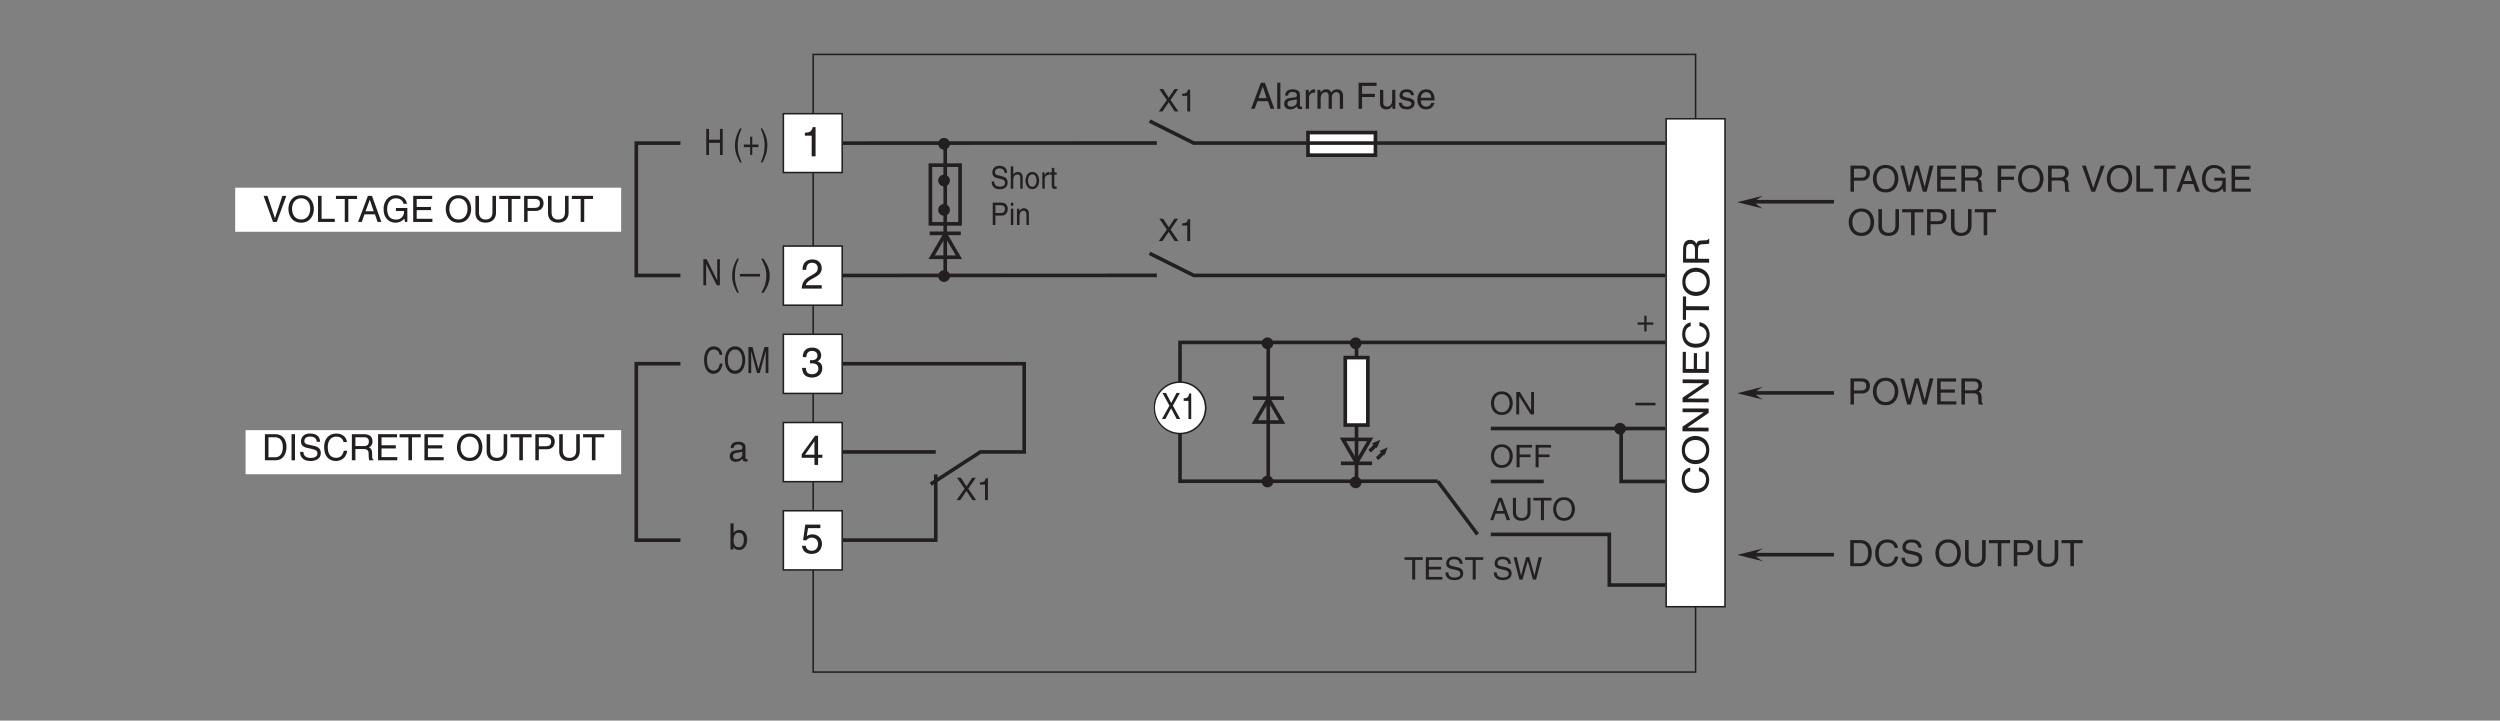 <?xml version="1.0" encoding="UTF-8"?>
<svg xmlns="http://www.w3.org/2000/svg" xmlns:xlink="http://www.w3.org/1999/xlink" width="481.89pt" height="138.9pt" viewBox="0 0 481.89 138.9" version="1.2">
<rect x="0" y="0" width="481.89" height="138.9" fill="#808080" stroke="none"/>
<defs>
<g>
<symbol overflow="visible" id="glyph0-0">
<path style="stroke:none;" d="M 0 0 L 3.5 0 L 3.5 -4.906 L 0 -4.906 Z M 1.75 -2.766 L 0.562 -4.547 L 2.938 -4.547 Z M 1.953 -2.453 L 3.156 -4.234 L 3.156 -0.672 Z M 0.562 -0.344 L 1.75 -2.141 L 2.938 -0.344 Z M 0.344 -4.234 L 1.547 -2.453 L 0.344 -0.672 Z M 0.344 -4.234 "/>
</symbol>
<symbol overflow="visible" id="glyph0-1">
<path style="stroke:none;" d="M 1.281 -4.438 L 2.656 -4.438 C 3.219 -4.438 3.656 -4.234 3.656 -3.609 C 3.656 -2.922 3.234 -2.703 2.625 -2.703 L 1.281 -2.703 Z M 1.281 -2.125 L 2.859 -2.125 C 3.953 -2.125 4.359 -2.906 4.359 -3.609 C 4.359 -4.422 3.797 -5.031 2.859 -5.031 L 0.609 -5.031 L 0.609 0 L 1.281 0 Z M 1.281 -2.125 "/>
</symbol>
<symbol overflow="visible" id="glyph0-2">
<path style="stroke:none;" d="M 4.469 -2.516 C 4.469 -1.328 3.812 -0.469 2.719 -0.469 C 1.625 -0.469 0.969 -1.328 0.969 -2.516 C 0.969 -3.703 1.625 -4.562 2.719 -4.562 C 3.812 -4.562 4.469 -3.703 4.469 -2.516 Z M 5.172 -2.516 C 5.172 -3.594 4.594 -5.156 2.719 -5.156 C 0.844 -5.156 0.266 -3.594 0.266 -2.516 C 0.266 -1.422 0.844 0.141 2.719 0.141 C 4.594 0.141 5.172 -1.422 5.172 -2.516 Z M 5.172 -2.516 "/>
</symbol>
<symbol overflow="visible" id="glyph0-3">
<path style="stroke:none;" d="M 3.297 -4.172 L 3.312 -4.172 L 4.453 0 L 5.172 0 L 6.5 -5.031 L 5.75 -5.031 L 4.812 -0.938 L 4.797 -0.938 L 3.672 -5.031 L 2.922 -5.031 L 1.797 -0.938 L 1.781 -0.938 L 0.844 -5.031 L 0.109 -5.031 L 1.422 0 L 2.141 0 Z M 3.297 -4.172 "/>
</symbol>
<symbol overflow="visible" id="glyph0-4">
<path style="stroke:none;" d="M 4.312 -0.609 L 1.281 -0.609 L 1.281 -2.281 L 4.031 -2.281 L 4.031 -2.891 L 1.281 -2.891 L 1.281 -4.422 L 4.266 -4.422 L 4.266 -5.031 L 0.609 -5.031 L 0.609 0 L 4.312 0 Z M 4.312 -0.609 "/>
</symbol>
<symbol overflow="visible" id="glyph0-5">
<path style="stroke:none;" d="M 1.297 -2.156 L 2.938 -2.156 C 3.75 -2.156 3.844 -1.672 3.844 -1.266 C 3.844 -1.078 3.859 -0.312 3.953 0 L 4.781 0 L 4.781 -0.109 C 4.578 -0.234 4.547 -0.344 4.531 -0.609 L 4.5 -1.531 C 4.469 -2.219 4.172 -2.359 3.891 -2.469 C 4.219 -2.656 4.594 -2.938 4.594 -3.672 C 4.594 -4.734 3.766 -5.031 2.938 -5.031 L 0.609 -5.031 L 0.609 0 L 1.297 0 Z M 1.297 -4.438 L 2.984 -4.438 C 3.328 -4.438 3.891 -4.375 3.891 -3.609 C 3.891 -2.859 3.359 -2.734 2.875 -2.734 L 1.297 -2.734 Z M 1.297 -4.438 "/>
</symbol>
<symbol overflow="visible" id="glyph0-6">
<path style="stroke:none;" d="M 0.562 0 L 2.578 0 C 4.234 0 4.719 -1.453 4.719 -2.578 C 4.719 -4.031 3.906 -5.031 2.609 -5.031 L 0.562 -5.031 Z M 1.25 -4.438 L 2.516 -4.438 C 3.438 -4.438 4.016 -3.812 4.016 -2.547 C 4.016 -1.281 3.438 -0.578 2.562 -0.578 L 1.25 -0.578 Z M 1.25 -4.438 "/>
</symbol>
<symbol overflow="visible" id="glyph0-7">
<path style="stroke:none;" d="M 4.719 -3.516 C 4.625 -4.359 3.953 -5.156 2.656 -5.156 C 1.188 -5.156 0.312 -4.094 0.312 -2.547 C 0.312 -0.609 1.422 0.141 2.562 0.141 C 2.953 0.141 4.484 0.047 4.766 -1.844 L 4.109 -1.844 C 3.875 -0.672 3.109 -0.469 2.672 -0.469 C 1.422 -0.469 1.016 -1.375 1.016 -2.562 C 1.016 -3.891 1.75 -4.562 2.656 -4.562 C 3.141 -4.562 3.875 -4.391 4.062 -3.516 Z M 4.719 -3.516 "/>
</symbol>
<symbol overflow="visible" id="glyph0-8">
<path style="stroke:none;" d="M 4.203 -3.562 C 4.172 -4.109 4 -5.156 2.234 -5.156 C 1.016 -5.156 0.516 -4.391 0.516 -3.609 C 0.516 -2.734 1.25 -2.5 1.578 -2.422 L 2.609 -2.188 C 3.438 -1.984 3.688 -1.812 3.688 -1.297 C 3.688 -0.578 2.859 -0.453 2.359 -0.453 C 1.719 -0.453 0.984 -0.719 0.984 -1.625 L 0.344 -1.625 C 0.344 -1.156 0.422 -0.734 0.859 -0.344 C 1.078 -0.141 1.438 0.141 2.375 0.141 C 3.234 0.141 4.344 -0.203 4.344 -1.391 C 4.344 -2.188 3.844 -2.578 3.203 -2.734 L 1.766 -3.062 C 1.469 -3.125 1.172 -3.266 1.172 -3.703 C 1.172 -4.453 1.891 -4.578 2.312 -4.578 C 2.891 -4.578 3.531 -4.328 3.562 -3.562 Z M 4.203 -3.562 "/>
</symbol>
<symbol overflow="visible" id="glyph0-9">
<path style="stroke:none;" d=""/>
</symbol>
<symbol overflow="visible" id="glyph0-10">
<path style="stroke:none;" d="M 3.828 -5.031 L 3.828 -1.844 C 3.828 -0.75 3.125 -0.469 2.5 -0.469 C 1.891 -0.469 1.234 -0.766 1.234 -1.859 L 1.234 -5.031 L 0.547 -5.031 L 0.547 -1.672 C 0.547 -0.734 1.141 0.141 2.484 0.141 C 3.859 0.141 4.516 -0.734 4.516 -1.766 L 4.516 -5.031 Z M 3.828 -5.031 "/>
</symbol>
<symbol overflow="visible" id="glyph0-11">
<path style="stroke:none;" d="M 0.094 -4.422 L 1.797 -4.422 L 1.797 0 L 2.484 0 L 2.484 -4.422 L 4.172 -4.422 L 4.172 -5.031 L 0.094 -5.031 Z M 0.094 -4.422 "/>
</symbol>
<symbol overflow="visible" id="glyph0-12">
<path style="stroke:none;" d="M 3.344 -1.469 L 3.844 0 L 4.578 0 L 2.766 -5.031 L 1.984 -5.031 L 0.094 0 L 0.797 0 L 1.328 -1.469 Z M 1.531 -2.062 L 2.344 -4.281 L 2.359 -4.281 L 3.094 -2.062 Z M 1.531 -2.062 "/>
</symbol>
<symbol overflow="visible" id="glyph0-13">
<path style="stroke:none;" d="M 1.078 -5.031 L 0.469 -5.031 L 0.469 0 L 1.078 0 Z M 1.078 -5.031 "/>
</symbol>
<symbol overflow="visible" id="glyph0-14">
<path style="stroke:none;" d="M 1 -2.547 C 1.047 -2.828 1.141 -3.25 1.844 -3.25 C 2.422 -3.25 2.703 -3.047 2.703 -2.656 C 2.703 -2.297 2.531 -2.234 2.375 -2.219 L 1.359 -2.094 C 0.344 -1.969 0.25 -1.266 0.25 -0.953 C 0.25 -0.328 0.734 0.109 1.406 0.109 C 2.109 0.109 2.484 -0.234 2.719 -0.484 C 2.75 -0.203 2.828 0.062 3.375 0.062 C 3.516 0.062 3.609 0.031 3.703 0 L 3.703 -0.453 C 3.641 -0.438 3.562 -0.422 3.5 -0.422 C 3.375 -0.422 3.297 -0.484 3.297 -0.641 L 3.297 -2.75 C 3.297 -3.688 2.234 -3.766 1.953 -3.766 C 1.047 -3.766 0.469 -3.422 0.438 -2.547 Z M 2.688 -1.266 C 2.688 -0.781 2.125 -0.406 1.547 -0.406 C 1.094 -0.406 0.891 -0.641 0.891 -1.047 C 0.891 -1.5 1.375 -1.594 1.672 -1.641 C 2.438 -1.734 2.594 -1.797 2.688 -1.875 Z M 2.688 -1.266 "/>
</symbol>
<symbol overflow="visible" id="glyph0-15">
<path style="stroke:none;" d="M 1.156 -2.125 C 1.156 -2.656 1.516 -3.109 2.094 -3.109 L 2.328 -3.109 L 2.328 -3.75 C 2.281 -3.766 2.234 -3.766 2.156 -3.766 C 1.703 -3.766 1.375 -3.484 1.141 -3.047 L 1.125 -3.047 L 1.125 -3.656 L 0.531 -3.656 L 0.531 0 L 1.156 0 Z M 1.156 -2.125 "/>
</symbol>
<symbol overflow="visible" id="glyph0-16">
<path style="stroke:none;" d="M 0.453 0 L 1.078 0 L 1.078 -2 C 1.078 -2.984 1.688 -3.219 2.031 -3.219 C 2.484 -3.219 2.609 -2.844 2.609 -2.531 L 2.609 0 L 3.234 0 L 3.234 -2.234 C 3.234 -2.719 3.562 -3.219 4.094 -3.219 C 4.609 -3.219 4.766 -2.875 4.766 -2.359 L 4.766 0 L 5.391 0 L 5.391 -2.531 C 5.391 -3.562 4.641 -3.766 4.25 -3.766 C 3.688 -3.766 3.438 -3.516 3.125 -3.172 C 3.031 -3.359 2.812 -3.766 2.156 -3.766 C 1.5 -3.766 1.188 -3.344 1.047 -3.141 L 1.031 -3.141 L 1.031 -3.656 L 0.453 -3.656 Z M 0.453 0 "/>
</symbol>
<symbol overflow="visible" id="glyph0-17">
<path style="stroke:none;" d="M 1.281 -2.281 L 3.75 -2.281 L 3.75 -2.891 L 1.281 -2.891 L 1.281 -4.422 L 4.078 -4.422 L 4.078 -5.031 L 0.609 -5.031 L 0.609 0 L 1.281 0 Z M 1.281 -2.281 "/>
</symbol>
<symbol overflow="visible" id="glyph0-18">
<path style="stroke:none;" d="M 3.422 0 L 3.422 -3.656 L 2.812 -3.656 L 2.812 -1.641 C 2.812 -1.109 2.578 -0.422 1.797 -0.422 C 1.406 -0.422 1.094 -0.625 1.094 -1.234 L 1.094 -3.656 L 0.469 -3.656 L 0.469 -1.031 C 0.469 -0.156 1.125 0.109 1.672 0.109 C 2.25 0.109 2.562 -0.125 2.828 -0.547 L 2.844 -0.531 L 2.844 0 Z M 3.422 0 "/>
</symbol>
<symbol overflow="visible" id="glyph0-19">
<path style="stroke:none;" d="M 3.125 -2.625 C 3.125 -2.797 3.031 -3.766 1.734 -3.766 C 1.016 -3.766 0.344 -3.406 0.344 -2.594 C 0.344 -2.094 0.672 -1.828 1.188 -1.703 L 1.906 -1.531 C 2.422 -1.406 2.625 -1.297 2.625 -1.016 C 2.625 -0.609 2.234 -0.422 1.797 -0.422 C 0.922 -0.422 0.844 -0.891 0.812 -1.172 L 0.219 -1.172 C 0.25 -0.734 0.344 0.109 1.797 0.109 C 2.625 0.109 3.25 -0.344 3.25 -1.109 C 3.25 -1.609 2.984 -1.891 2.219 -2.078 L 1.609 -2.219 C 1.125 -2.344 0.938 -2.422 0.938 -2.719 C 0.938 -3.172 1.484 -3.234 1.672 -3.234 C 2.438 -3.234 2.531 -2.844 2.531 -2.625 Z M 3.125 -2.625 "/>
</symbol>
<symbol overflow="visible" id="glyph0-20">
<path style="stroke:none;" d="M 2.953 -1.141 C 2.922 -0.875 2.578 -0.422 2 -0.422 C 1.297 -0.422 0.938 -0.875 0.938 -1.625 L 3.609 -1.625 C 3.609 -2.922 3.094 -3.766 2.031 -3.766 C 0.828 -3.766 0.281 -2.859 0.281 -1.734 C 0.281 -0.672 0.891 0.109 1.922 0.109 C 2.5 0.109 2.75 -0.031 2.906 -0.141 C 3.375 -0.453 3.547 -0.969 3.562 -1.141 Z M 0.938 -2.125 C 0.938 -2.688 1.391 -3.219 1.953 -3.219 C 2.703 -3.219 2.938 -2.688 2.969 -2.125 Z M 0.938 -2.125 "/>
</symbol>
<symbol overflow="visible" id="glyph0-21">
<path style="stroke:none;" d="M 3.891 -2.188 L 0 -2.188 L 0 -1.688 L 3.891 -1.688 Z M 3.891 -2.188 "/>
</symbol>
<symbol overflow="visible" id="glyph0-22">
<path style="stroke:none;" d="M 0.672 1.453 C 1.422 0.375 1.859 -0.625 1.859 -1.859 C 1.859 -3.156 1.375 -4.031 0.656 -5.125 L 0.234 -5.125 C 0.797 -4.031 1.203 -3.172 1.203 -2.016 C 1.203 -0.344 0.844 0.328 0.25 1.453 Z M 0.672 1.453 "/>
</symbol>
<symbol overflow="visible" id="glyph0-23">
<path style="stroke:none;" d="M 0.984 0 L 0.984 -0.453 L 1 -0.453 C 1.125 -0.25 1.391 0.109 2.016 0.109 C 3.25 0.109 3.625 -1.062 3.625 -1.938 C 3.625 -2.969 3.062 -3.766 2.094 -3.766 C 1.672 -3.766 1.297 -3.578 1.031 -3.203 L 1.016 -3.203 L 1.016 -5.031 L 0.406 -5.031 L 0.406 0 Z M 2.984 -1.844 C 2.984 -1.031 2.672 -0.422 2 -0.422 C 1.609 -0.422 1 -0.688 1 -1.656 C 1 -2.25 1.094 -3.219 1.984 -3.219 C 2.938 -3.219 2.984 -2.312 2.984 -1.844 Z M 2.984 -1.844 "/>
</symbol>
<symbol overflow="visible" id="glyph0-24">
<path style="stroke:none;" d="M 2.344 -0.734 L 2.328 -0.734 L 0.891 -5.031 L 0.141 -5.031 L 1.969 0 L 2.688 0 L 4.531 -5.031 L 3.766 -5.031 Z M 2.344 -0.734 "/>
</symbol>
<symbol overflow="visible" id="glyph0-25">
<path style="stroke:none;" d="M 1.219 -5.031 L 0.531 -5.031 L 0.531 0 L 3.766 0 L 3.766 -0.609 L 1.219 -0.609 Z M 1.219 -5.031 "/>
</symbol>
<symbol overflow="visible" id="glyph0-26">
<path style="stroke:none;" d="M 2.719 -2.109 L 4.297 -2.109 C 4.297 -1.562 4.172 -1.125 3.734 -0.766 C 3.359 -0.469 2.969 -0.453 2.703 -0.453 C 1.375 -0.453 1.031 -1.5 1.031 -2.516 C 1.031 -3.844 1.781 -4.562 2.688 -4.562 C 3.234 -4.562 3.969 -4.375 4.188 -3.5 L 4.844 -3.5 C 4.703 -4.625 3.656 -5.156 2.719 -5.156 C 1.078 -5.156 0.344 -3.781 0.344 -2.562 C 0.344 -2.016 0.359 -1.156 1.125 -0.438 C 1.391 -0.188 1.812 0.141 2.672 0.141 C 3.359 0.141 3.984 -0.172 4.328 -0.656 L 4.484 0 L 4.922 0 L 4.922 -2.688 L 2.719 -2.688 Z M 2.719 -2.109 "/>
</symbol>
<symbol overflow="visible" id="glyph0-27">
<path style="stroke:none;" d="M 1.312 -5.031 L 0.641 -5.031 L 0.641 0 L 1.312 0 Z M 1.312 -5.031 "/>
</symbol>
<symbol overflow="visible" id="glyph1-0">
<path style="stroke:none;" d="M 0 0 L 2.797 0 L 2.797 -4.906 L 0 -4.906 Z M 1.406 -2.766 L 0.453 -4.547 L 2.344 -4.547 Z M 1.562 -2.453 L 2.516 -4.234 L 2.516 -0.672 Z M 0.453 -0.344 L 1.406 -2.141 L 2.344 -0.344 Z M 0.281 -4.234 L 1.234 -2.453 L 0.281 -0.672 Z M 0.281 -4.234 "/>
</symbol>
<symbol overflow="visible" id="glyph1-1">
<path style="stroke:none;" d="M 3.766 -3.516 C 3.688 -4.359 3.156 -5.156 2.125 -5.156 C 0.953 -5.156 0.25 -4.094 0.25 -2.547 C 0.25 -0.609 1.141 0.141 2.047 0.141 C 2.359 0.141 3.578 0.047 3.812 -1.844 L 3.281 -1.844 C 3.094 -0.672 2.484 -0.469 2.141 -0.469 C 1.141 -0.469 0.812 -1.375 0.812 -2.562 C 0.812 -3.891 1.391 -4.562 2.125 -4.562 C 2.5 -4.562 3.094 -4.391 3.25 -3.516 Z M 3.766 -3.516 "/>
</symbol>
<symbol overflow="visible" id="glyph1-2">
<path style="stroke:none;" d="M 3.578 -2.516 C 3.578 -1.328 3.047 -0.469 2.172 -0.469 C 1.297 -0.469 0.781 -1.328 0.781 -2.516 C 0.781 -3.703 1.297 -4.562 2.172 -4.562 C 3.047 -4.562 3.578 -3.703 3.578 -2.516 Z M 4.141 -2.516 C 4.141 -3.594 3.672 -5.156 2.172 -5.156 C 0.672 -5.156 0.219 -3.594 0.219 -2.516 C 0.219 -1.422 0.672 0.141 2.172 0.141 C 3.672 0.141 4.141 -1.422 4.141 -2.516 Z M 4.141 -2.516 "/>
</symbol>
<symbol overflow="visible" id="glyph1-3">
<path style="stroke:none;" d="M 4.25 0 L 4.25 -5.031 L 3.484 -5.031 L 2.344 -0.781 L 2.328 -0.781 L 1.188 -5.031 L 0.406 -5.031 L 0.406 0 L 0.938 0 L 0.938 -2.969 C 0.938 -3.109 0.922 -3.75 0.922 -4.219 L 0.938 -4.219 L 2.062 0 L 2.594 0 L 3.734 -4.219 L 3.75 -4.219 C 3.75 -3.75 3.734 -3.109 3.734 -2.969 L 3.734 0 Z M 4.25 0 "/>
</symbol>
<symbol overflow="visible" id="glyph1-4">
<path style="stroke:none;" d="M 3.078 -2.953 L 0.969 -2.953 L 0.969 -5.031 L 0.438 -5.031 L 0.438 0 L 0.969 0 L 0.969 -2.344 L 3.078 -2.344 L 3.078 0 L 3.609 0 L 3.609 -5.031 L 3.078 -5.031 Z M 3.078 -2.953 "/>
</symbol>
<symbol overflow="visible" id="glyph1-5">
<path style="stroke:none;" d=""/>
</symbol>
<symbol overflow="visible" id="glyph1-6">
<path style="stroke:none;" d="M 1.328 -5.125 C 0.719 -4.047 0.375 -3.062 0.375 -1.828 C 0.375 -0.516 0.766 0.359 1.344 1.453 L 1.672 1.453 C 1.219 0.344 0.906 -0.5 0.906 -1.656 C 0.906 -3.344 1.188 -4.016 1.672 -5.125 Z M 1.328 -5.125 "/>
</symbol>
<symbol overflow="visible" id="glyph1-7">
<path style="stroke:none;" d="M 1.438 -2.016 L 0.219 -2.016 L 0.219 -1.516 L 1.438 -1.516 L 1.438 0 L 1.844 0 L 1.844 -1.516 L 3.047 -1.516 L 3.047 -2.016 L 1.844 -2.016 L 1.844 -3.531 L 1.438 -3.531 Z M 1.438 -2.016 "/>
</symbol>
<symbol overflow="visible" id="glyph1-8">
<path style="stroke:none;" d="M 0.531 1.453 C 1.141 0.375 1.484 -0.625 1.484 -1.859 C 1.484 -3.156 1.109 -4.031 0.516 -5.125 L 0.188 -5.125 C 0.641 -4.031 0.953 -3.172 0.953 -2.016 C 0.953 -0.344 0.672 0.328 0.203 1.453 Z M 0.531 1.453 "/>
</symbol>
<symbol overflow="visible" id="glyph1-9">
<path style="stroke:none;" d="M 3.094 -0.969 L 3.078 -0.969 L 1.062 -5.031 L 0.422 -5.031 L 0.422 0 L 0.953 0 L 0.953 -4.062 L 0.969 -4.062 L 3 0 L 3.609 0 L 3.609 -5.031 L 3.094 -5.031 Z M 3.094 -0.969 "/>
</symbol>
<symbol overflow="visible" id="glyph1-10">
<path style="stroke:none;" d="M 2.219 -2.578 L 3.562 -5.031 L 2.922 -5.031 L 1.891 -3.094 L 0.875 -5.031 L 0.203 -5.031 L 1.547 -2.578 L 0.109 0 L 0.766 0 L 1.875 -2.062 L 2.953 0 L 3.625 0 Z M 2.219 -2.578 "/>
</symbol>
<symbol overflow="visible" id="glyph1-11">
<path style="stroke:none;" d="M 2.016 -4.922 L 1.625 -4.922 C 1.469 -4.109 1.203 -4.031 0.562 -3.984 L 0.562 -3.5 L 1.484 -3.5 L 1.484 0 L 2.016 0 Z M 2.016 -4.922 "/>
</symbol>
<symbol overflow="visible" id="glyph2-0">
<path style="stroke:none;" d="M 0 0 L 3 0 L 3 -4.203 L 0 -4.203 Z M 1.5 -2.375 L 0.484 -3.906 L 2.516 -3.906 Z M 1.688 -2.094 L 2.703 -3.625 L 2.703 -0.562 Z M 0.484 -0.297 L 1.5 -1.828 L 2.516 -0.297 Z M 0.297 -3.625 L 1.312 -2.094 L 0.297 -0.562 Z M 0.297 -3.625 "/>
</symbol>
<symbol overflow="visible" id="glyph2-1">
<path style="stroke:none;" d="M 2.375 -2.203 L 3.828 -4.312 L 3.125 -4.312 L 2.031 -2.656 L 0.938 -4.312 L 0.203 -4.312 L 1.656 -2.203 L 0.109 0 L 0.812 0 L 2.016 -1.766 L 3.172 0 L 3.891 0 Z M 2.375 -2.203 "/>
</symbol>
<symbol overflow="visible" id="glyph2-2">
<path style="stroke:none;" d="M 2.156 -4.219 L 1.734 -4.219 C 1.578 -3.531 1.297 -3.469 0.609 -3.406 L 0.609 -3 L 1.594 -3 L 1.594 0 L 2.156 0 Z M 2.156 -4.219 "/>
</symbol>
<symbol overflow="visible" id="glyph2-3">
<path style="stroke:none;" d="M 0.078 -3.797 L 1.547 -3.797 L 1.547 0 L 2.125 0 L 2.125 -3.797 L 3.578 -3.797 L 3.578 -4.312 L 0.078 -4.312 Z M 0.078 -3.797 "/>
</symbol>
<symbol overflow="visible" id="glyph2-4">
<path style="stroke:none;" d="M 3.703 -0.516 L 1.094 -0.516 L 1.094 -1.953 L 3.453 -1.953 L 3.453 -2.469 L 1.094 -2.469 L 1.094 -3.797 L 3.656 -3.797 L 3.656 -4.312 L 0.516 -4.312 L 0.516 0 L 3.703 0 Z M 3.703 -0.516 "/>
</symbol>
<symbol overflow="visible" id="glyph2-5">
<path style="stroke:none;" d="M 3.594 -3.047 C 3.578 -3.516 3.422 -4.422 1.922 -4.422 C 0.875 -4.422 0.438 -3.766 0.438 -3.094 C 0.438 -2.344 1.078 -2.141 1.359 -2.078 L 2.234 -1.875 C 2.953 -1.703 3.156 -1.562 3.156 -1.109 C 3.156 -0.484 2.453 -0.391 2.031 -0.391 C 1.469 -0.391 0.844 -0.609 0.844 -1.391 L 0.297 -1.391 C 0.297 -0.984 0.359 -0.625 0.734 -0.297 C 0.922 -0.125 1.234 0.109 2.031 0.109 C 2.766 0.109 3.719 -0.172 3.719 -1.188 C 3.719 -1.875 3.297 -2.203 2.734 -2.344 L 1.516 -2.625 C 1.266 -2.688 1 -2.797 1 -3.172 C 1 -3.828 1.625 -3.922 1.984 -3.922 C 2.469 -3.922 3.031 -3.719 3.047 -3.047 Z M 3.594 -3.047 "/>
</symbol>
<symbol overflow="visible" id="glyph2-6">
<path style="stroke:none;" d=""/>
</symbol>
<symbol overflow="visible" id="glyph2-7">
<path style="stroke:none;" d="M 2.828 -3.562 L 2.844 -3.562 L 3.828 0 L 4.438 0 L 5.562 -4.312 L 4.922 -4.312 L 4.125 -0.797 L 4.109 -0.797 L 3.141 -4.312 L 2.516 -4.312 L 1.547 -0.797 L 1.531 -0.797 L 0.719 -4.312 L 0.094 -4.312 L 1.219 0 L 1.828 0 Z M 2.828 -3.562 "/>
</symbol>
<symbol overflow="visible" id="glyph2-8">
<path style="stroke:none;" d="M 2.859 -1.25 L 3.281 0 L 3.922 0 L 2.359 -4.312 L 1.703 -4.312 L 0.078 0 L 0.688 0 L 1.141 -1.25 Z M 1.312 -1.766 L 2 -3.672 L 2.016 -3.672 L 2.656 -1.766 Z M 1.312 -1.766 "/>
</symbol>
<symbol overflow="visible" id="glyph2-9">
<path style="stroke:none;" d="M 3.281 -4.312 L 3.281 -1.578 C 3.281 -0.641 2.688 -0.406 2.141 -0.406 C 1.625 -0.406 1.062 -0.656 1.062 -1.594 L 1.062 -4.312 L 0.469 -4.312 L 0.469 -1.438 C 0.469 -0.625 0.969 0.109 2.125 0.109 C 3.312 0.109 3.859 -0.625 3.859 -1.516 L 3.859 -4.312 Z M 3.281 -4.312 "/>
</symbol>
<symbol overflow="visible" id="glyph2-10">
<path style="stroke:none;" d="M 3.828 -2.156 C 3.828 -1.141 3.266 -0.406 2.328 -0.406 C 1.391 -0.406 0.828 -1.141 0.828 -2.156 C 0.828 -3.172 1.391 -3.906 2.328 -3.906 C 3.266 -3.906 3.828 -3.172 3.828 -2.156 Z M 4.438 -2.156 C 4.438 -3.078 3.938 -4.422 2.328 -4.422 C 0.719 -4.422 0.234 -3.078 0.234 -2.156 C 0.234 -1.219 0.719 0.109 2.328 0.109 C 3.938 0.109 4.438 -1.219 4.438 -2.156 Z M 4.438 -2.156 "/>
</symbol>
<symbol overflow="visible" id="glyph2-11">
<path style="stroke:none;" d="M 1.094 -1.953 L 3.203 -1.953 L 3.203 -2.469 L 1.094 -2.469 L 1.094 -3.797 L 3.5 -3.797 L 3.5 -4.312 L 0.516 -4.312 L 0.516 0 L 1.094 0 Z M 1.094 -1.953 "/>
</symbol>
<symbol overflow="visible" id="glyph2-12">
<path style="stroke:none;" d="M 1.531 -1.734 L 0.234 -1.734 L 0.234 -1.297 L 1.531 -1.297 L 1.531 0 L 1.969 0 L 1.969 -1.297 L 3.266 -1.297 L 3.266 -1.734 L 1.969 -1.734 L 1.969 -3.031 L 1.531 -3.031 Z M 1.531 -1.734 "/>
</symbol>
<symbol overflow="visible" id="glyph2-13">
<path style="stroke:none;" d="M 3.312 -0.828 L 3.297 -0.828 L 1.141 -4.312 L 0.453 -4.312 L 0.453 0 L 1.016 0 L 1.016 -3.484 L 1.031 -3.484 L 3.219 0 L 3.875 0 L 3.875 -4.312 L 3.312 -4.312 Z M 3.312 -0.828 "/>
</symbol>
<symbol overflow="visible" id="glyph3-0">
<path style="stroke:none;" d="M 0 0 L 2.703 0 L 2.703 -4.203 L 0 -4.203 Z M 1.344 -2.375 L 0.438 -3.906 L 2.266 -3.906 Z M 1.516 -2.094 L 2.422 -3.625 L 2.422 -0.562 Z M 0.438 -0.297 L 1.344 -1.828 L 2.266 -0.297 Z M 0.266 -3.625 L 1.188 -2.094 L 0.266 -0.562 Z M 0.266 -3.625 "/>
</symbol>
<symbol overflow="visible" id="glyph3-1">
<path style="stroke:none;" d="M 3.234 -3.047 C 3.219 -3.516 3.078 -4.422 1.719 -4.422 C 0.781 -4.422 0.391 -3.766 0.391 -3.094 C 0.391 -2.344 0.969 -2.141 1.219 -2.078 L 2.016 -1.875 C 2.641 -1.703 2.828 -1.562 2.828 -1.109 C 2.828 -0.484 2.203 -0.391 1.828 -0.391 C 1.328 -0.391 0.75 -0.609 0.75 -1.391 L 0.266 -1.391 C 0.266 -0.984 0.328 -0.625 0.656 -0.297 C 0.828 -0.125 1.109 0.109 1.828 0.109 C 2.484 0.109 3.344 -0.172 3.344 -1.188 C 3.344 -1.875 2.969 -2.203 2.469 -2.344 L 1.359 -2.625 C 1.125 -2.688 0.906 -2.797 0.906 -3.172 C 0.906 -3.828 1.453 -3.922 1.781 -3.922 C 2.219 -3.922 2.719 -3.719 2.75 -3.047 Z M 3.234 -3.047 "/>
</symbol>
<symbol overflow="visible" id="glyph3-2">
<path style="stroke:none;" d="M 2.641 -2.141 C 2.641 -3.031 2.094 -3.234 1.656 -3.234 C 1.203 -3.234 0.969 -2.922 0.828 -2.719 L 0.828 -4.312 L 0.344 -4.312 L 0.344 0 L 0.828 0 L 0.828 -1.703 C 0.828 -2.5 1.219 -2.75 1.609 -2.75 C 2.062 -2.75 2.172 -2.484 2.172 -2.047 L 2.172 0 L 2.641 0 Z M 2.641 -2.141 "/>
</symbol>
<symbol overflow="visible" id="glyph3-3">
<path style="stroke:none;" d="M 0.188 -1.578 C 0.188 -0.766 0.594 0.078 1.5 0.078 C 2.406 0.078 2.812 -0.766 2.812 -1.578 C 2.812 -2.375 2.406 -3.234 1.5 -3.234 C 0.594 -3.234 0.188 -2.375 0.188 -1.578 Z M 0.672 -1.578 C 0.672 -1.984 0.812 -2.766 1.5 -2.766 C 2.172 -2.766 2.312 -1.984 2.312 -1.578 C 2.312 -1.156 2.172 -0.375 1.5 -0.375 C 0.812 -0.375 0.672 -1.156 0.672 -1.578 Z M 0.672 -1.578 "/>
</symbol>
<symbol overflow="visible" id="glyph3-4">
<path style="stroke:none;" d="M 0.891 -1.828 C 0.891 -2.281 1.172 -2.656 1.609 -2.656 L 1.797 -2.656 L 1.797 -3.203 C 1.75 -3.219 1.719 -3.234 1.672 -3.234 C 1.312 -3.234 1.062 -2.984 0.875 -2.609 L 0.859 -2.609 L 0.859 -3.141 L 0.422 -3.141 L 0.422 0 L 0.891 0 Z M 0.891 -1.828 "/>
</symbol>
<symbol overflow="visible" id="glyph3-5">
<path style="stroke:none;" d="M 1.391 -2.703 L 1.391 -3.141 L 0.938 -3.141 L 0.938 -4.016 L 0.453 -4.016 L 0.453 -3.141 L 0.078 -3.141 L 0.078 -2.703 L 0.453 -2.703 L 0.453 -0.625 C 0.453 -0.25 0.562 0.047 1.031 0.047 C 1.078 0.047 1.219 0.016 1.391 0 L 1.391 -0.406 L 1.219 -0.406 C 1.125 -0.406 0.938 -0.406 0.938 -0.656 L 0.938 -2.703 Z M 1.391 -2.703 "/>
</symbol>
<symbol overflow="visible" id="glyph3-6">
<path style="stroke:none;" d="M 0.984 -3.812 L 2.047 -3.812 C 2.484 -3.812 2.812 -3.641 2.812 -3.094 C 2.812 -2.516 2.5 -2.312 2.031 -2.312 L 0.984 -2.312 Z M 0.984 -1.812 L 2.203 -1.812 C 3.047 -1.812 3.359 -2.5 3.359 -3.094 C 3.359 -3.797 2.922 -4.312 2.203 -4.312 L 0.469 -4.312 L 0.469 0 L 0.984 0 Z M 0.984 -1.812 "/>
</symbol>
<symbol overflow="visible" id="glyph3-7">
<path style="stroke:none;" d="M 0.828 -3.141 L 0.359 -3.141 L 0.359 0 L 0.828 0 Z M 0.828 -3.703 L 0.828 -4.312 L 0.359 -4.312 L 0.359 -3.703 Z M 0.828 -3.703 "/>
</symbol>
<symbol overflow="visible" id="glyph3-8">
<path style="stroke:none;" d="M 2.641 -2.141 C 2.641 -3.031 2.094 -3.234 1.656 -3.234 C 1.172 -3.234 0.906 -2.859 0.812 -2.688 L 0.797 -2.688 L 0.797 -3.141 L 0.344 -3.141 L 0.344 0 L 0.828 0 L 0.828 -1.703 C 0.828 -2.562 1.297 -2.75 1.562 -2.75 C 2.031 -2.75 2.172 -2.484 2.172 -1.938 L 2.172 0 L 2.641 0 Z M 2.641 -2.141 "/>
</symbol>
<symbol overflow="visible" id="glyph4-0">
<path style="stroke:none;" d="M 0 0 L 0.016 -3.875 L -4.891 -3.891 L -4.906 -0.016 Z M -2.766 -1.953 L -4.547 -0.641 L -4.531 -3.266 Z M -2.453 -2.188 L -4.219 -3.5 L -0.656 -3.484 Z M -0.344 -0.625 L -2.141 -1.953 L -0.328 -3.25 Z M -4.234 -0.406 L -2.453 -1.719 L -0.672 -0.391 Z M -4.234 -0.406 "/>
</symbol>
<symbol overflow="visible" id="glyph4-1">
<path style="stroke:none;" d="M -3.5 -5.234 C -4.344 -5.125 -5.141 -4.391 -5.141 -2.953 C -5.156 -1.328 -4.094 -0.359 -2.547 -0.359 C -0.609 -0.344 0.141 -1.578 0.156 -2.844 C 0.156 -3.266 0.062 -4.969 -1.828 -5.281 L -1.828 -4.547 C -0.656 -4.297 -0.453 -3.453 -0.453 -2.953 C -0.469 -1.578 -1.375 -1.109 -2.562 -1.125 C -3.891 -1.125 -4.562 -1.953 -4.547 -2.953 C -4.547 -3.484 -4.375 -4.297 -3.5 -4.516 Z M -3.5 -5.234 "/>
</symbol>
<symbol overflow="visible" id="glyph4-2">
<path style="stroke:none;" d="M -2.5 -4.969 C -1.312 -4.953 -0.453 -4.219 -0.453 -3.016 C -0.469 -1.812 -1.328 -1.078 -2.516 -1.094 C -3.703 -1.094 -4.562 -1.828 -4.547 -3.031 C -4.547 -4.234 -3.688 -4.969 -2.5 -4.969 Z M -2.5 -5.75 C -3.578 -5.75 -5.141 -5.109 -5.141 -3.031 C -5.156 -0.953 -3.594 -0.312 -2.516 -0.312 C -1.422 -0.297 0.141 -0.938 0.156 -3.016 C 0.156 -5.094 -1.406 -5.734 -2.5 -5.75 Z M -2.5 -5.75 "/>
</symbol>
<symbol overflow="visible" id="glyph4-3">
<path style="stroke:none;" d="M -0.953 -4.281 L -0.953 -4.266 L -5.031 -1.5 L -5.031 -0.609 L 0 -0.594 L 0 -1.312 L -4.062 -1.328 L -4.062 -1.344 L 0.016 -4.156 L 0.016 -5 L -5.016 -5.016 L -5.016 -4.297 Z M -0.953 -4.281 "/>
</symbol>
<symbol overflow="visible" id="glyph4-4">
<path style="stroke:none;" d="M -0.594 -4.781 L -0.609 -1.422 L -2.281 -1.438 L -2.266 -4.484 L -2.875 -4.484 L -2.891 -1.438 L -4.422 -1.438 L -4.406 -4.734 L -5.016 -4.734 L -5.031 -0.688 L 0 -0.672 L 0.016 -4.781 Z M -0.594 -4.781 "/>
</symbol>
<symbol overflow="visible" id="glyph4-5">
<path style="stroke:none;" d="M -4.422 -0.125 L -4.422 -2 L 0 -1.984 L 0.016 -2.75 L -4.406 -2.766 L -4.406 -4.641 L -5.016 -4.641 L -5.031 -0.125 Z M -4.422 -0.125 "/>
</symbol>
<symbol overflow="visible" id="glyph4-6">
<path style="stroke:none;" d="M -2.156 -1.453 L -2.141 -3.266 C -2.141 -4.172 -1.656 -4.25 -1.25 -4.25 C -1.062 -4.25 -0.297 -4.266 0.016 -4.375 L 0.016 -5.297 L -0.094 -5.297 C -0.219 -5.062 -0.328 -5.031 -0.594 -5.016 L -1.516 -4.969 C -2.203 -4.953 -2.344 -4.641 -2.453 -4.328 C -2.641 -4.688 -2.922 -5.094 -3.656 -5.094 C -4.719 -5.094 -5.016 -4.188 -5.016 -3.266 L -5.031 -0.703 L 0 -0.688 L 0 -1.438 Z M -4.438 -1.453 L -4.422 -3.328 C -4.422 -3.703 -4.359 -4.328 -3.594 -4.328 C -2.844 -4.328 -2.719 -3.75 -2.719 -3.188 L -2.734 -1.453 Z M -4.438 -1.453 "/>
</symbol>
<symbol overflow="visible" id="glyph5-0">
<path style="stroke:none;" d="M 0 0 L 4 0 L 4 -5.594 L 0 -5.594 Z M 2 -3.156 L 0.641 -5.203 L 3.359 -5.203 Z M 2.234 -2.797 L 3.594 -4.844 L 3.594 -0.766 Z M 0.641 -0.406 L 2 -2.438 L 3.359 -0.406 Z M 0.406 -4.844 L 1.766 -2.797 L 0.406 -0.766 Z M 0.406 -4.844 "/>
</symbol>
<symbol overflow="visible" id="glyph5-1">
<path style="stroke:none;" d="M 2.875 -5.625 L 2.312 -5.625 C 2.094 -4.703 1.719 -4.609 0.812 -4.547 L 0.812 -3.984 L 2.125 -3.984 L 2.125 0 L 2.875 0 Z M 2.875 -5.625 "/>
</symbol>
<symbol overflow="visible" id="glyph5-2">
<path style="stroke:none;" d="M 1.797 -2.594 C 1.891 -2.594 2.016 -2.594 2.109 -2.594 C 2.594 -2.594 3.422 -2.516 3.422 -1.562 C 3.422 -0.922 2.922 -0.484 2.203 -0.484 C 1.156 -0.484 1.031 -1.188 1 -1.719 L 0.266 -1.719 C 0.312 -1.078 0.484 -0.422 1.109 -0.094 C 1.391 0.047 1.734 0.156 2.156 0.156 C 3.578 0.156 4.172 -0.734 4.172 -1.656 C 4.172 -2.406 3.781 -2.797 3.234 -2.969 L 3.234 -2.984 C 3.547 -3.078 3.953 -3.422 3.953 -4.141 C 3.953 -5 3.312 -5.625 2.219 -5.625 C 0.75 -5.625 0.406 -4.609 0.406 -3.781 L 1.094 -3.781 C 1.125 -4.172 1.188 -4.984 2.188 -4.984 C 3.031 -4.984 3.234 -4.438 3.234 -4.109 C 3.234 -3.406 2.703 -3.188 2.156 -3.188 C 2.047 -3.188 1.906 -3.188 1.797 -3.203 Z M 1.797 -2.594 "/>
</symbol>
<symbol overflow="visible" id="glyph5-3">
<path style="stroke:none;" d="M 4.188 -1.375 L 4.188 -1.969 L 3.359 -1.969 L 3.359 -5.625 L 2.781 -5.625 L 0.203 -2.062 L 0.203 -1.375 L 2.656 -1.375 L 2.656 0 L 3.359 0 L 3.359 -1.375 Z M 2.641 -4.531 L 2.656 -4.531 L 2.656 -1.969 L 0.844 -1.969 Z M 2.641 -4.531 "/>
</symbol>
<symbol overflow="visible" id="glyph5-4">
<path style="stroke:none;" d="M 1.422 -4.812 L 3.797 -4.812 L 3.797 -5.5 L 0.891 -5.5 L 0.469 -2.484 L 1.078 -2.453 C 1.344 -2.797 1.703 -2.984 2.109 -2.984 C 2.812 -2.984 3.359 -2.547 3.359 -1.75 C 3.359 -1.047 2.906 -0.453 2.172 -0.453 C 1.547 -0.453 1.062 -0.75 0.984 -1.406 L 0.25 -1.406 C 0.391 -0.141 1.344 0.156 2.078 0.156 C 3.828 0.156 4.109 -1.203 4.109 -1.828 C 4.109 -2.984 3.172 -3.625 2.266 -3.625 C 1.766 -3.625 1.422 -3.453 1.172 -3.266 Z M 1.422 -4.812 "/>
</symbol>
<symbol overflow="visible" id="glyph5-5">
<path style="stroke:none;" d="M 1.062 -3.609 C 1.078 -4 1.125 -4.984 2.188 -4.984 C 3.016 -4.984 3.297 -4.422 3.297 -3.969 C 3.297 -3.234 2.875 -3.016 2.266 -2.656 L 1.531 -2.234 C 0.781 -1.797 0.25 -1.172 0.203 0 L 4.062 0 L 4.062 -0.656 L 1 -0.656 C 1.031 -0.875 1.203 -1.312 1.969 -1.75 L 2.547 -2.062 C 3.391 -2.516 4.062 -2.938 4.062 -3.938 C 4.062 -4.984 3.266 -5.625 2.297 -5.625 C 1.688 -5.625 0.359 -5.438 0.359 -3.609 Z M 1.062 -3.609 "/>
</symbol>
</g>
</defs>
<g id="surface1">
<path style="fill-rule:nonzero;fill:rgb(100%,100%,100%);fill-opacity:1;stroke-width:7;stroke-linecap:square;stroke-linejoin:miter;stroke:rgb(13.73%,12.16%,12.549%);stroke-opacity:1;stroke-miterlimit:10;" d="M 2520.043 1088.901 L 2650.059 1088.901 L 2650.059 1132.448 L 2520.043 1132.448 Z M 2520.043 1088.901 " transform="matrix(0.1,0,0,-0.1,0.118,138.8)"/>
<path style="fill:none;stroke-width:7;stroke-linecap:butt;stroke-linejoin:miter;stroke:rgb(13.73%,12.16%,12.549%);stroke-opacity:1;stroke-miterlimit:4;" d="M 2228.701 1112.317 L 1622.171 1112.121 " transform="matrix(0.1,0,0,-0.1,0.118,138.8)"/>
<path style="fill:none;stroke-width:7;stroke-linecap:butt;stroke-linejoin:miter;stroke:rgb(13.73%,12.16%,12.549%);stroke-opacity:1;stroke-miterlimit:4;" d="M 2214.706 1154.769 L 2299.768 1112.238 L 3208.742 1112.238 " transform="matrix(0.1,0,0,-0.1,0.118,138.8)"/>
<path style="fill:none;stroke-width:3;stroke-linecap:butt;stroke-linejoin:miter;stroke:rgb(13.73%,12.16%,12.549%);stroke-opacity:1;stroke-miterlimit:4;" d="M 1566.232 92.52 L 3267.182 92.52 L 3267.182 1283.104 L 1566.232 1283.104 Z M 1566.232 92.52 " transform="matrix(0.1,0,0,-0.1,0.118,138.8)"/>
<path style="fill:none;stroke-width:7;stroke-linecap:butt;stroke-linejoin:miter;stroke:rgb(13.73%,12.16%,12.549%);stroke-opacity:1;stroke-miterlimit:4;" d="M 1310.384 857.016 L 1225.323 857.016 L 1225.323 1112.121 L 1310.384 1112.121 " transform="matrix(0.1,0,0,-0.1,0.118,138.8)"/>
<path style=" stroke:none;fill-rule:nonzero;fill:rgb(13.73%,12.16%,12.549%);fill-opacity:1;" d="M 339.797 74.562 L 334.867 75.793 L 339.797 77.027 C 337.82 75.793 337.875 75.738 339.797 74.562 "/>
<path style="fill:none;stroke-width:7;stroke-linecap:butt;stroke-linejoin:miter;stroke:rgb(13.73%,12.16%,12.549%);stroke-opacity:1;stroke-miterlimit:4;" d="M 3368.896 630.642 L 3533.859 630.642 " transform="matrix(0.1,0,0,-0.1,0.118,138.8)"/>
<path style=" stroke:none;fill-rule:nonzero;fill:rgb(13.73%,12.16%,12.549%);fill-opacity:1;" d="M 339.797 105.719 L 334.867 106.953 L 339.797 108.184 C 337.82 106.953 337.875 106.898 339.797 105.719 "/>
<path style="fill:none;stroke-width:7;stroke-linecap:butt;stroke-linejoin:miter;stroke:rgb(13.73%,12.16%,12.549%);stroke-opacity:1;stroke-miterlimit:4;" d="M 3368.896 318.855 L 3533.859 318.855 " transform="matrix(0.1,0,0,-0.1,0.118,138.8)"/>
<path style=" stroke:none;fill-rule:nonzero;fill:rgb(13.73%,12.16%,12.549%);fill-opacity:1;" d="M 339.797 37.738 L 334.867 38.973 L 339.797 40.203 C 337.82 38.973 337.875 38.918 339.797 37.738 "/>
<path style="fill:none;stroke-width:7;stroke-linecap:butt;stroke-linejoin:miter;stroke:rgb(13.73%,12.16%,12.549%);stroke-opacity:1;stroke-miterlimit:4;" d="M 3368.896 999.149 L 3533.859 999.149 " transform="matrix(0.1,0,0,-0.1,0.118,138.8)"/>
<path style="fill:none;stroke-width:7;stroke-linecap:butt;stroke-linejoin:miter;stroke:rgb(13.73%,12.16%,12.549%);stroke-opacity:1;stroke-miterlimit:4;" d="M 2443.426 460.402 L 2443.426 726.648 " transform="matrix(0.1,0,0,-0.1,0.118,138.8)"/>
<path style="fill:none;stroke-width:7;stroke-linecap:butt;stroke-linejoin:miter;stroke:rgb(13.73%,12.16%,12.549%);stroke-opacity:1;stroke-miterlimit:4;" d="M 2613.587 600.151 L 2613.587 460.402 " transform="matrix(0.1,0,0,-0.1,0.118,138.8)"/>
<path style="fill:none;stroke-width:7;stroke-linecap:butt;stroke-linejoin:miter;stroke:rgb(13.73%,12.16%,12.549%);stroke-opacity:1;stroke-miterlimit:4;" d="M 2613.626 726.648 L 2613.626 687.245 " transform="matrix(0.1,0,0,-0.1,0.118,138.8)"/>
<path style="fill:none;stroke-width:7;stroke-linecap:butt;stroke-linejoin:miter;stroke:rgb(13.73%,12.16%,12.549%);stroke-opacity:1;stroke-miterlimit:4;" d="M 1820.79 857.172 L 1820.79 1110.323 " transform="matrix(0.1,0,0,-0.1,0.118,138.8)"/>
<path style=" stroke:none;fill-rule:nonzero;fill:rgb(13.73%,12.16%,12.549%);fill-opacity:1;" d="M 180.84 53.211 C 180.84 52.586 181.348 52.078 181.973 52.078 C 182.602 52.078 183.105 52.586 183.105 53.211 C 183.105 53.836 182.602 54.344 181.973 54.344 C 181.348 54.344 180.84 53.836 180.84 53.211 "/>
<path style=" stroke:none;fill-rule:nonzero;fill:rgb(13.73%,12.16%,12.549%);fill-opacity:1;" d="M 180.84 27.719 C 180.84 27.09 181.348 26.586 181.973 26.586 C 182.602 26.586 183.105 27.09 183.105 27.719 C 183.105 28.344 182.602 28.852 181.973 28.852 C 181.348 28.852 180.84 28.344 180.84 27.719 "/>
<path style=" stroke:none;fill-rule:nonzero;fill:rgb(13.73%,12.16%,12.549%);fill-opacity:1;" d="M 180.84 34.797 C 180.84 34.172 181.348 33.668 181.973 33.668 C 182.602 33.668 183.105 34.172 183.105 34.797 C 183.105 35.426 182.602 35.934 181.973 35.934 C 181.348 35.934 180.84 35.426 180.84 34.797 "/>
<path style=" stroke:none;fill-rule:nonzero;fill:rgb(13.73%,12.16%,12.549%);fill-opacity:1;" d="M 180.84 40.465 C 180.84 39.84 181.348 39.332 181.973 39.332 C 182.602 39.332 183.105 39.84 183.105 40.465 C 183.105 41.09 182.602 41.598 181.973 41.598 C 181.348 41.598 180.84 41.09 180.84 40.465 "/>
<path style=" stroke:none;fill-rule:nonzero;fill:rgb(13.73%,12.16%,12.549%);fill-opacity:1;" d="M 244.316 65.039 C 243.691 65.039 243.184 65.547 243.184 66.172 C 243.184 66.797 243.691 67.305 244.316 67.305 C 244.941 67.305 245.449 66.797 245.449 66.172 C 245.449 65.547 244.941 65.039 244.316 65.039 "/>
<path style=" stroke:none;fill-rule:nonzero;fill:rgb(13.73%,12.16%,12.549%);fill-opacity:1;" d="M 261.312 65.039 C 260.688 65.039 260.18 65.547 260.18 66.172 C 260.18 66.797 260.688 67.305 261.312 67.305 C 261.938 67.305 262.445 66.797 262.445 66.172 C 262.445 65.547 261.938 65.039 261.312 65.039 "/>
<path style=" stroke:none;fill-rule:nonzero;fill:rgb(13.73%,12.16%,12.549%);fill-opacity:1;" d="M 261.312 91.852 C 260.688 91.852 260.18 92.359 260.18 92.984 C 260.18 93.609 260.688 94.113 261.312 94.113 C 261.938 94.113 262.445 93.609 262.445 92.984 C 262.445 92.359 261.938 91.852 261.312 91.852 "/>
<path style=" stroke:none;fill-rule:nonzero;fill:rgb(13.73%,12.16%,12.549%);fill-opacity:1;" d="M 244.316 91.676 C 243.691 91.676 243.184 92.18 243.184 92.809 C 243.184 93.434 243.691 93.941 244.316 93.941 C 244.941 93.941 245.449 93.434 245.449 92.809 C 245.449 92.18 244.941 91.676 244.316 91.676 "/>
<path style="fill:none;stroke-width:7;stroke-linecap:butt;stroke-linejoin:miter;stroke:rgb(13.73%,12.16%,12.549%);stroke-opacity:1;stroke-miterlimit:4;" d="M 2228.701 857.211 L 1622.171 857.016 " transform="matrix(0.1,0,0,-0.1,0.118,138.8)"/>
<path style="fill:none;stroke-width:7;stroke-linecap:butt;stroke-linejoin:miter;stroke:rgb(13.73%,12.16%,12.549%);stroke-opacity:1;stroke-miterlimit:4;" d="M 3208.703 727.978 L 2273.381 727.978 L 2273.381 460.402 L 2770.223 460.402 " transform="matrix(0.1,0,0,-0.1,0.118,138.8)"/>
<path style=" stroke:none;fill-rule:nonzero;fill:rgb(13.73%,12.16%,12.549%);fill-opacity:1;" d="M 311.145 82.641 C 311.145 82.012 311.652 81.504 312.277 81.504 C 312.902 81.504 313.41 82.012 313.41 82.641 C 313.41 83.266 312.902 83.77 312.277 83.77 C 311.652 83.77 311.145 83.266 311.145 82.641 "/>
<path style="fill:none;stroke-width:7;stroke-linecap:butt;stroke-linejoin:miter;stroke:rgb(13.73%,12.16%,12.549%);stroke-opacity:1;stroke-miterlimit:4;" d="M 3123.681 562.038 L 3123.681 459.972 L 3208.742 459.972 " transform="matrix(0.1,0,0,-0.1,0.118,138.8)"/>
<path style="fill:none;stroke-width:7;stroke-linecap:butt;stroke-linejoin:miter;stroke:rgb(13.73%,12.16%,12.549%);stroke-opacity:1;stroke-miterlimit:4;" d="M 1792.176 956.501 L 1849.405 956.501 L 1849.405 1069.669 L 1792.176 1069.669 Z M 1792.176 956.501 " transform="matrix(0.1,0,0,-0.1,0.118,138.8)"/>
<path style=" stroke:none;fill-rule:nonzero;fill:rgb(100%,100%,100%);fill-opacity:1;" d="M 227.289 73.699 C 230.027 73.699 232.246 75.922 232.246 78.656 C 232.246 81.395 230.027 83.613 227.289 83.613 C 224.551 83.613 222.328 81.395 222.328 78.656 C 222.328 75.922 224.551 73.699 227.289 73.699 "/>
<path style="fill:none;stroke-width:3;stroke-linecap:butt;stroke-linejoin:miter;stroke:rgb(13.73%,12.16%,12.549%);stroke-opacity:1;stroke-miterlimit:4;" d="M 2273.342 651.477 C 2300.745 651.477 2322.948 629.235 2322.948 601.871 C 2322.948 574.469 2300.745 552.265 2273.342 552.265 C 2245.94 552.265 2223.697 574.469 2223.697 601.871 C 2223.697 629.235 2245.94 651.477 2273.342 651.477 Z M 2273.342 651.477 " transform="matrix(0.1,0,0,-0.1,0.118,138.8)"/>
<path style="fill:none;stroke-width:7;stroke-linecap:butt;stroke-linejoin:miter;stroke:rgb(13.73%,12.16%,12.549%);stroke-opacity:1;stroke-miterlimit:4;" d="M 3208.703 562.038 L 2872.406 562.038 " transform="matrix(0.1,0,0,-0.1,0.118,138.8)"/>
<path style="fill:none;stroke-width:7;stroke-linecap:butt;stroke-linejoin:miter;stroke:rgb(13.73%,12.16%,12.549%);stroke-opacity:1;stroke-miterlimit:10;" d="M 1622.132 516.849 L 1802.535 516.849 " transform="matrix(0.1,0,0,-0.1,0.118,138.8)"/>
<path style="fill:none;stroke-width:7;stroke-linecap:butt;stroke-linejoin:miter;stroke:rgb(13.73%,12.16%,12.549%);stroke-opacity:1;stroke-miterlimit:10;" d="M 1622.953 346.883 L 1802.535 346.883 L 1802.535 473.537 " transform="matrix(0.1,0,0,-0.1,0.118,138.8)"/>
<path style="fill:none;stroke-width:7;stroke-linecap:butt;stroke-linejoin:miter;stroke:rgb(13.73%,12.16%,12.549%);stroke-opacity:1;stroke-miterlimit:4;" d="M 1623.343 686.893 L 1973.009 686.893 L 1973.009 516.849 L 1888.534 516.849 L 1792.801 454.773 " transform="matrix(0.1,0,0,-0.1,0.118,138.8)"/>
<path style="fill:none;stroke-width:7;stroke-linecap:butt;stroke-linejoin:miter;stroke:rgb(13.73%,12.16%,12.549%);stroke-opacity:1;stroke-miterlimit:4;" d="M 2872.406 459.972 L 2974.433 459.972 " transform="matrix(0.1,0,0,-0.1,0.118,138.8)"/>
<path style="fill:none;stroke-width:7;stroke-linecap:butt;stroke-linejoin:miter;stroke:rgb(13.73%,12.16%,12.549%);stroke-opacity:1;stroke-miterlimit:4;" d="M 2770.34 460.246 L 2846.88 357.946 " transform="matrix(0.1,0,0,-0.1,0.118,138.8)"/>
<path style="fill:none;stroke-width:7;stroke-linecap:butt;stroke-linejoin:miter;stroke:rgb(13.73%,12.16%,12.549%);stroke-opacity:1;stroke-miterlimit:4;" d="M 3208.742 260.297 L 3100.852 260.297 L 3100.852 357.946 L 2872.406 357.946 " transform="matrix(0.1,0,0,-0.1,0.118,138.8)"/>
<path style="fill:none;stroke-width:7;stroke-linecap:butt;stroke-linejoin:miter;stroke:rgb(13.73%,12.16%,12.549%);stroke-opacity:1;stroke-miterlimit:4;" d="M 2214.706 899.664 L 2299.768 857.133 L 3208.742 857.133 " transform="matrix(0.1,0,0,-0.1,0.118,138.8)"/>
<path style="fill:none;stroke-width:7;stroke-linecap:square;stroke-linejoin:miter;stroke:rgb(13.73%,12.16%,12.549%);stroke-opacity:1;stroke-miterlimit:10;" d="M 2587.045 494.919 L 2640.091 494.919 " transform="matrix(0.1,0,0,-0.1,0.118,138.8)"/>
<path style=" stroke:none;fill-rule:nonzero;fill:rgb(13.73%,12.16%,12.549%);fill-opacity:1;" d="M 265.906 86.922 L 267.539 86.207 L 266.797 87.832 L 265.906 86.922 "/>
<path style="fill:none;stroke-width:7;stroke-linecap:square;stroke-linejoin:miter;stroke:rgb(13.73%,12.16%,12.549%);stroke-opacity:1;stroke-miterlimit:10;" d="M 2587.357 541.007 L 2613.626 495.975 L 2639.934 541.007 Z M 2587.357 541.007 " transform="matrix(0.1,0,0,-0.1,0.118,138.8)"/>
<path style="fill:none;stroke-width:7;stroke-linecap:butt;stroke-linejoin:miter;stroke:rgb(13.73%,12.16%,12.549%);stroke-opacity:1;stroke-miterlimit:10;" d="M 2653.264 503.754 L 2667.962 518.178 " transform="matrix(0.1,0,0,-0.1,0.118,138.8)"/>
<path style=" stroke:none;fill-rule:nonzero;fill:rgb(13.73%,12.16%,12.549%);fill-opacity:1;" d="M 264.457 85.473 L 266.094 84.758 L 265.348 86.383 L 264.457 85.473 "/>
<path style="fill:none;stroke-width:7;stroke-linecap:butt;stroke-linejoin:miter;stroke:rgb(13.73%,12.16%,12.549%);stroke-opacity:1;stroke-miterlimit:10;" d="M 2638.761 518.256 L 2653.46 532.681 " transform="matrix(0.1,0,0,-0.1,0.118,138.8)"/>
<path style="fill-rule:nonzero;fill:rgb(100%,100%,100%);fill-opacity:1;stroke-width:7;stroke-linecap:square;stroke-linejoin:miter;stroke:rgb(13.73%,12.16%,12.549%);stroke-opacity:1;stroke-miterlimit:10;" d="M 2591.892 568.683 L 2635.439 568.683 L 2635.439 698.699 L 2591.892 698.699 Z M 2591.892 568.683 " transform="matrix(0.1,0,0,-0.1,0.118,138.8)"/>
<path style="fill:none;stroke-width:7;stroke-linecap:square;stroke-linejoin:miter;stroke:rgb(13.73%,12.16%,12.549%);stroke-opacity:1;stroke-miterlimit:10;" d="M 2417.274 620.596 L 2470.359 620.596 " transform="matrix(0.1,0,0,-0.1,0.118,138.8)"/>
<path style="fill:none;stroke-width:7;stroke-linecap:square;stroke-linejoin:miter;stroke:rgb(13.73%,12.16%,12.549%);stroke-opacity:1;stroke-miterlimit:10;" d="M 2417.587 574.508 L 2443.895 619.54 L 2470.203 574.508 Z M 2417.587 574.508 " transform="matrix(0.1,0,0,-0.1,0.118,138.8)"/>
<path style="fill:none;stroke-width:7;stroke-linecap:square;stroke-linejoin:miter;stroke:rgb(13.73%,12.16%,12.549%);stroke-opacity:1;stroke-miterlimit:10;" d="M 1794.287 938.246 L 1847.333 938.246 " transform="matrix(0.1,0,0,-0.1,0.118,138.8)"/>
<path style="fill:none;stroke-width:7;stroke-linecap:square;stroke-linejoin:miter;stroke:rgb(13.73%,12.16%,12.549%);stroke-opacity:1;stroke-miterlimit:10;" d="M 1794.599 892.158 L 1820.907 937.191 L 1847.215 892.158 Z M 1794.599 892.158 " transform="matrix(0.1,0,0,-0.1,0.118,138.8)"/>
<g style="fill:rgb(13.73%,12.16%,12.549%);fill-opacity:1;">
  <use xlink:href="#glyph0-1" x="356.082" y="77.97"/>
  <use xlink:href="#glyph0-2" x="360.748" y="77.97"/>
  <use xlink:href="#glyph0-3" x="366.19" y="77.97"/>
  <use xlink:href="#glyph0-4" x="372.793" y="77.97"/>
  <use xlink:href="#glyph0-5" x="377.459" y="77.97"/>
</g>
<g style="fill:rgb(13.73%,12.16%,12.549%);fill-opacity:1;">
  <use xlink:href="#glyph0-6" x="356.082" y="109.132"/>
  <use xlink:href="#glyph0-7" x="361.132" y="109.132"/>
  <use xlink:href="#glyph0-8" x="366.183" y="109.132"/>
  <use xlink:href="#glyph0-9" x="370.848" y="109.132"/>
  <use xlink:href="#glyph0-2" x="372.793" y="109.132"/>
  <use xlink:href="#glyph0-10" x="378.235" y="109.132"/>
  <use xlink:href="#glyph0-11" x="383.286" y="109.132"/>
  <use xlink:href="#glyph0-1" x="387.559" y="109.132"/>
  <use xlink:href="#glyph0-10" x="392.225" y="109.132"/>
  <use xlink:href="#glyph0-11" x="397.275" y="109.132"/>
</g>
<g style="fill:rgb(13.73%,12.16%,12.549%);fill-opacity:1;">
  <use xlink:href="#glyph0-12" x="241.057" y="20.978"/>
  <use xlink:href="#glyph0-13" x="245.723" y="20.978"/>
  <use xlink:href="#glyph0-14" x="247.275" y="20.978"/>
  <use xlink:href="#glyph0-15" x="251.165" y="20.978"/>
  <use xlink:href="#glyph0-16" x="253.494" y="20.978"/>
  <use xlink:href="#glyph0-9" x="259.321" y="20.978"/>
  <use xlink:href="#glyph0-17" x="261.265" y="20.978"/>
  <use xlink:href="#glyph0-18" x="265.539" y="20.978"/>
  <use xlink:href="#glyph0-19" x="269.428" y="20.978"/>
  <use xlink:href="#glyph0-20" x="272.926" y="20.978"/>
</g>
<g style="fill:rgb(13.73%,12.16%,12.549%);fill-opacity:1;">
  <use xlink:href="#glyph1-1" x="135.466" y="71.916"/>
  <use xlink:href="#glyph1-2" x="139.506" y="71.916"/>
  <use xlink:href="#glyph1-3" x="143.86" y="71.916"/>
</g>
<g style="fill:rgb(13.73%,12.16%,12.549%);fill-opacity:1;">
  <use xlink:href="#glyph1-4" x="135.699" y="29.876"/>
  <use xlink:href="#glyph1-5" x="139.739" y="29.876"/>
  <use xlink:href="#glyph1-6" x="141.295" y="29.876"/>
  <use xlink:href="#glyph1-7" x="143.158" y="29.876"/>
  <use xlink:href="#glyph1-8" x="146.426" y="29.876"/>
</g>
<g style="fill:rgb(13.73%,12.16%,12.549%);fill-opacity:1;">
  <use xlink:href="#glyph1-9" x="135.155" y="54.989"/>
  <use xlink:href="#glyph1-5" x="139.196" y="54.989"/>
  <use xlink:href="#glyph1-6" x="140.751" y="54.989"/>
</g>
<g style="fill:rgb(13.73%,12.16%,12.549%);fill-opacity:1;">
  <use xlink:href="#glyph0-21" x="142.614" y="54.989"/>
  <use xlink:href="#glyph0-22" x="146.503" y="54.989"/>
</g>
<g style="fill:rgb(13.73%,12.16%,12.549%);fill-opacity:1;">
  <use xlink:href="#glyph0-14" x="140.397" y="88.912"/>
</g>
<g style="fill:rgb(13.73%,12.16%,12.549%);fill-opacity:1;">
  <use xlink:href="#glyph0-23" x="140.397" y="105.908"/>
</g>
<g style="fill:rgb(13.73%,12.16%,12.549%);fill-opacity:1;">
  <use xlink:href="#glyph0-1" x="356.082" y="36.952"/>
  <use xlink:href="#glyph0-2" x="360.748" y="36.952"/>
  <use xlink:href="#glyph0-3" x="366.19" y="36.952"/>
  <use xlink:href="#glyph0-4" x="372.793" y="36.952"/>
  <use xlink:href="#glyph0-5" x="377.459" y="36.952"/>
  <use xlink:href="#glyph0-9" x="382.509" y="36.952"/>
  <use xlink:href="#glyph0-17" x="384.454" y="36.952"/>
  <use xlink:href="#glyph0-2" x="388.728" y="36.952"/>
  <use xlink:href="#glyph0-5" x="394.17" y="36.952"/>
  <use xlink:href="#glyph0-9" x="399.22" y="36.952"/>
  <use xlink:href="#glyph0-24" x="401.165" y="36.952"/>
  <use xlink:href="#glyph0-2" x="405.83" y="36.952"/>
  <use xlink:href="#glyph0-25" x="411.272" y="36.952"/>
  <use xlink:href="#glyph0-11" x="415.162" y="36.952"/>
  <use xlink:href="#glyph0-12" x="419.436" y="36.952"/>
  <use xlink:href="#glyph0-26" x="424.101" y="36.952"/>
  <use xlink:href="#glyph0-4" x="429.543" y="36.952"/>
</g>
<g style="fill:rgb(13.73%,12.16%,12.549%);fill-opacity:1;">
  <use xlink:href="#glyph0-2" x="356.082" y="45.346"/>
  <use xlink:href="#glyph0-10" x="361.524" y="45.346"/>
  <use xlink:href="#glyph0-11" x="366.575" y="45.346"/>
  <use xlink:href="#glyph0-1" x="370.849" y="45.346"/>
  <use xlink:href="#glyph0-10" x="375.514" y="45.346"/>
  <use xlink:href="#glyph0-11" x="380.565" y="45.346"/>
</g>
<path style=" stroke:none;fill-rule:nonzero;fill:rgb(100%,100%,100%);fill-opacity:1;" d="M 45.336 44.676 L 119.73 44.676 L 119.73 36.18 L 45.336 36.18 Z M 45.336 44.676 "/>
<g style="fill:rgb(13.73%,12.16%,12.549%);fill-opacity:1;">
  <use xlink:href="#glyph0-24" x="50.661" y="42.782"/>
  <use xlink:href="#glyph0-2" x="55.327" y="42.782"/>
  <use xlink:href="#glyph0-25" x="60.769" y="42.782"/>
  <use xlink:href="#glyph0-11" x="64.658" y="42.782"/>
  <use xlink:href="#glyph0-12" x="68.932" y="42.782"/>
  <use xlink:href="#glyph0-26" x="73.597" y="42.782"/>
  <use xlink:href="#glyph0-4" x="79.039" y="42.782"/>
  <use xlink:href="#glyph0-9" x="83.705" y="42.782"/>
  <use xlink:href="#glyph0-2" x="85.65" y="42.782"/>
  <use xlink:href="#glyph0-10" x="91.092" y="42.782"/>
  <use xlink:href="#glyph0-11" x="96.142" y="42.782"/>
  <use xlink:href="#glyph0-1" x="100.416" y="42.782"/>
  <use xlink:href="#glyph0-10" x="105.082" y="42.782"/>
  <use xlink:href="#glyph0-11" x="110.132" y="42.782"/>
</g>
<g style="fill:rgb(13.73%,12.16%,12.549%);fill-opacity:1;">
  <use xlink:href="#glyph1-10" x="223.866" y="80.771"/>
  <use xlink:href="#glyph1-11" x="227.599" y="80.771"/>
</g>
<g style="fill:rgb(13.73%,12.16%,12.549%);fill-opacity:1;">
  <use xlink:href="#glyph2-1" x="184.272" y="96.404"/>
  <use xlink:href="#glyph2-2" x="188.271" y="96.404"/>
</g>
<g style="fill:rgb(13.73%,12.16%,12.549%);fill-opacity:1;">
  <use xlink:href="#glyph2-1" x="223.258" y="21.485"/>
  <use xlink:href="#glyph2-2" x="227.257" y="21.485"/>
</g>
<g style="fill:rgb(13.73%,12.16%,12.549%);fill-opacity:1;">
  <use xlink:href="#glyph2-1" x="223.258" y="46.467"/>
  <use xlink:href="#glyph2-2" x="227.257" y="46.467"/>
</g>
<g style="fill:rgb(13.73%,12.16%,12.549%);fill-opacity:1;">
  <use xlink:href="#glyph3-1" x="190.889" y="36.376"/>
  <use xlink:href="#glyph3-2" x="194.488" y="36.376"/>
  <use xlink:href="#glyph3-3" x="197.488" y="36.376"/>
  <use xlink:href="#glyph3-4" x="200.489" y="36.376"/>
  <use xlink:href="#glyph3-5" x="202.286" y="36.376"/>
</g>
<g style="fill:rgb(13.73%,12.16%,12.549%);fill-opacity:1;">
  <use xlink:href="#glyph3-6" x="190.889" y="43.371"/>
  <use xlink:href="#glyph3-7" x="194.488" y="43.371"/>
  <use xlink:href="#glyph3-8" x="195.686" y="43.371"/>
</g>
<g style="fill:rgb(13.73%,12.16%,12.549%);fill-opacity:1;">
  <use xlink:href="#glyph2-3" x="270.662" y="111.718"/>
  <use xlink:href="#glyph2-4" x="274.325" y="111.718"/>
  <use xlink:href="#glyph2-5" x="278.324" y="111.718"/>
  <use xlink:href="#glyph2-3" x="282.323" y="111.718"/>
  <use xlink:href="#glyph2-6" x="285.987" y="111.718"/>
  <use xlink:href="#glyph2-5" x="287.653" y="111.718"/>
  <use xlink:href="#glyph2-7" x="291.652" y="111.718"/>
</g>
<g style="fill:rgb(13.73%,12.16%,12.549%);fill-opacity:1;">
  <use xlink:href="#glyph2-8" x="287.153" y="100.268"/>
  <use xlink:href="#glyph2-9" x="291.152" y="100.268"/>
  <use xlink:href="#glyph2-3" x="295.481" y="100.268"/>
  <use xlink:href="#glyph2-10" x="299.144" y="100.268"/>
</g>
<g style="fill:rgb(13.73%,12.16%,12.549%);fill-opacity:1;">
  <use xlink:href="#glyph2-10" x="287.153" y="90.07"/>
  <use xlink:href="#glyph2-11" x="291.817" y="90.07"/>
  <use xlink:href="#glyph2-11" x="295.481" y="90.07"/>
</g>
<g style="fill:rgb(13.73%,12.16%,12.549%);fill-opacity:1;">
  <use xlink:href="#glyph2-12" x="315.415" y="63.886"/>
</g>
<g style="fill:rgb(13.73%,12.16%,12.549%);fill-opacity:1;">
  <use xlink:href="#glyph0-21" x="315.222" y="79.821"/>
</g>
<g style="fill:rgb(13.73%,12.16%,12.549%);fill-opacity:1;">
  <use xlink:href="#glyph2-10" x="287.153" y="79.872"/>
  <use xlink:href="#glyph2-13" x="291.817" y="79.872"/>
</g>
<path style=" stroke:none;fill-rule:nonzero;fill:rgb(100%,100%,100%);fill-opacity:1;" d="M 47.34 91.41 L 119.727 91.41 L 119.727 82.914 L 47.34 82.914 Z M 47.34 91.41 "/>
<g style="fill:rgb(13.73%,12.16%,12.549%);fill-opacity:1;">
  <use xlink:href="#glyph0-6" x="50.501" y="88.721"/>
  <use xlink:href="#glyph0-27" x="55.552" y="88.721"/>
  <use xlink:href="#glyph0-8" x="57.496" y="88.721"/>
  <use xlink:href="#glyph0-7" x="62.162" y="88.721"/>
  <use xlink:href="#glyph0-5" x="67.212" y="88.721"/>
  <use xlink:href="#glyph0-4" x="72.263" y="88.721"/>
  <use xlink:href="#glyph0-11" x="76.928" y="88.721"/>
  <use xlink:href="#glyph0-4" x="81.202" y="88.721"/>
  <use xlink:href="#glyph0-9" x="85.868" y="88.721"/>
  <use xlink:href="#glyph0-2" x="87.812" y="88.721"/>
  <use xlink:href="#glyph0-10" x="93.254" y="88.721"/>
  <use xlink:href="#glyph0-11" x="98.305" y="88.721"/>
  <use xlink:href="#glyph0-1" x="102.579" y="88.721"/>
  <use xlink:href="#glyph0-10" x="107.244" y="88.721"/>
  <use xlink:href="#glyph0-11" x="112.295" y="88.721"/>
</g>
<path style="fill-rule:nonzero;fill:rgb(100%,100%,100%);fill-opacity:1;stroke-width:3;stroke-linecap:butt;stroke-linejoin:miter;stroke:rgb(13.73%,12.16%,12.549%);stroke-opacity:1;stroke-miterlimit:4;" d="M 3210.462 218.509 L 3323.864 218.509 L 3323.864 1159.03 L 3210.462 1159.03 Z M 3210.462 218.509 " transform="matrix(0.1,0,0,-0.1,0.118,138.8)"/>
<g style="fill:rgb(13.73%,12.16%,12.549%);fill-opacity:1;">
  <use xlink:href="#glyph4-1" x="329.301" y="95.374"/>
</g>
<g style="fill:rgb(13.73%,12.16%,12.549%);fill-opacity:1;">
  <use xlink:href="#glyph4-2" x="329.32" y="89.776"/>
</g>
<g style="fill:rgb(13.73%,12.16%,12.549%);fill-opacity:1;">
  <use xlink:href="#glyph4-3" x="329.338" y="83.746"/>
</g>
<g style="fill:rgb(13.73%,12.16%,12.549%);fill-opacity:1;">
  <use xlink:href="#glyph4-3" x="329.357" y="78.148"/>
</g>
<g style="fill:rgb(13.73%,12.16%,12.549%);fill-opacity:1;">
  <use xlink:href="#glyph4-4" x="329.375" y="72.552"/>
  <use xlink:href="#glyph4-1" x="329.391" y="67.381"/>
</g>
<g style="fill:rgb(13.73%,12.16%,12.549%);fill-opacity:1;">
  <use xlink:href="#glyph4-5" x="329.409" y="61.784"/>
</g>
<g style="fill:rgb(13.73%,12.16%,12.549%);fill-opacity:1;">
  <use xlink:href="#glyph4-2" x="329.423" y="57.356"/>
</g>
<g style="fill:rgb(13.73%,12.16%,12.549%);fill-opacity:1;">
  <use xlink:href="#glyph4-6" x="329.442" y="51.326"/>
</g>
<path style="fill-rule:nonzero;fill:rgb(100%,100%,100%);fill-opacity:1;stroke-width:3;stroke-linecap:butt;stroke-linejoin:miter;stroke:rgb(13.73%,12.16%,12.549%);stroke-opacity:1;stroke-miterlimit:4;" d="M 1508.808 1055.44 L 1622.171 1055.44 L 1622.171 1168.842 L 1508.808 1168.842 Z M 1508.808 1055.44 " transform="matrix(0.1,0,0,-0.1,0.118,138.8)"/>
<g style="fill:rgb(13.73%,12.16%,12.549%);fill-opacity:1;">
  <use xlink:href="#glyph5-1" x="154.332" y="30.136"/>
</g>
<path style="fill-rule:nonzero;fill:rgb(100%,100%,100%);fill-opacity:1;stroke-width:3;stroke-linecap:butt;stroke-linejoin:miter;stroke:rgb(13.73%,12.16%,12.549%);stroke-opacity:1;stroke-miterlimit:4;" d="M 1508.808 629.626 L 1622.171 629.626 L 1622.171 743.653 L 1508.808 743.653 Z M 1508.808 629.626 " transform="matrix(0.1,0,0,-0.1,0.118,138.8)"/>
<g style="fill:rgb(13.73%,12.16%,12.549%);fill-opacity:1;">
  <use xlink:href="#glyph5-2" x="154.332" y="72.624"/>
</g>
<path style="fill-rule:nonzero;fill:rgb(100%,100%,100%);fill-opacity:1;stroke-width:3;stroke-linecap:butt;stroke-linejoin:miter;stroke:rgb(13.73%,12.16%,12.549%);stroke-opacity:1;stroke-miterlimit:4;" d="M 1508.808 459.542 L 1622.171 459.542 L 1622.171 573.57 L 1508.808 573.57 Z M 1508.808 459.542 " transform="matrix(0.1,0,0,-0.1,0.118,138.8)"/>
<g style="fill:rgb(13.73%,12.16%,12.549%);fill-opacity:1;">
  <use xlink:href="#glyph5-3" x="154.332" y="89.619"/>
</g>
<path style="fill-rule:nonzero;fill:rgb(100%,100%,100%);fill-opacity:1;stroke-width:3;stroke-linecap:butt;stroke-linejoin:miter;stroke:rgb(13.73%,12.16%,12.549%);stroke-opacity:1;stroke-miterlimit:4;" d="M 1508.808 289.459 L 1622.171 289.459 L 1622.171 403.486 L 1508.808 403.486 Z M 1508.808 289.459 " transform="matrix(0.1,0,0,-0.1,0.118,138.8)"/>
<g style="fill:rgb(13.73%,12.16%,12.549%);fill-opacity:1;">
  <use xlink:href="#glyph5-4" x="154.332" y="106.615"/>
</g>
<path style="fill-rule:nonzero;fill:rgb(100%,100%,100%);fill-opacity:1;stroke-width:3;stroke-linecap:butt;stroke-linejoin:miter;stroke:rgb(13.73%,12.16%,12.549%);stroke-opacity:1;stroke-miterlimit:4;" d="M 1508.808 799.709 L 1622.171 799.709 L 1622.171 913.697 L 1508.808 913.697 Z M 1508.808 799.709 " transform="matrix(0.1,0,0,-0.1,0.118,138.8)"/>
<g style="fill:rgb(13.73%,12.16%,12.549%);fill-opacity:1;">
  <use xlink:href="#glyph5-5" x="154.332" y="55.629"/>
</g>
<path style="fill:none;stroke-width:7;stroke-linecap:butt;stroke-linejoin:miter;stroke:rgb(13.73%,12.16%,12.549%);stroke-opacity:1;stroke-miterlimit:4;" d="M 1310.384 346.766 L 1225.323 346.766 L 1225.323 686.932 L 1310.384 686.932 " transform="matrix(0.1,0,0,-0.1,0.118,138.8)"/>
</g>
</svg>
